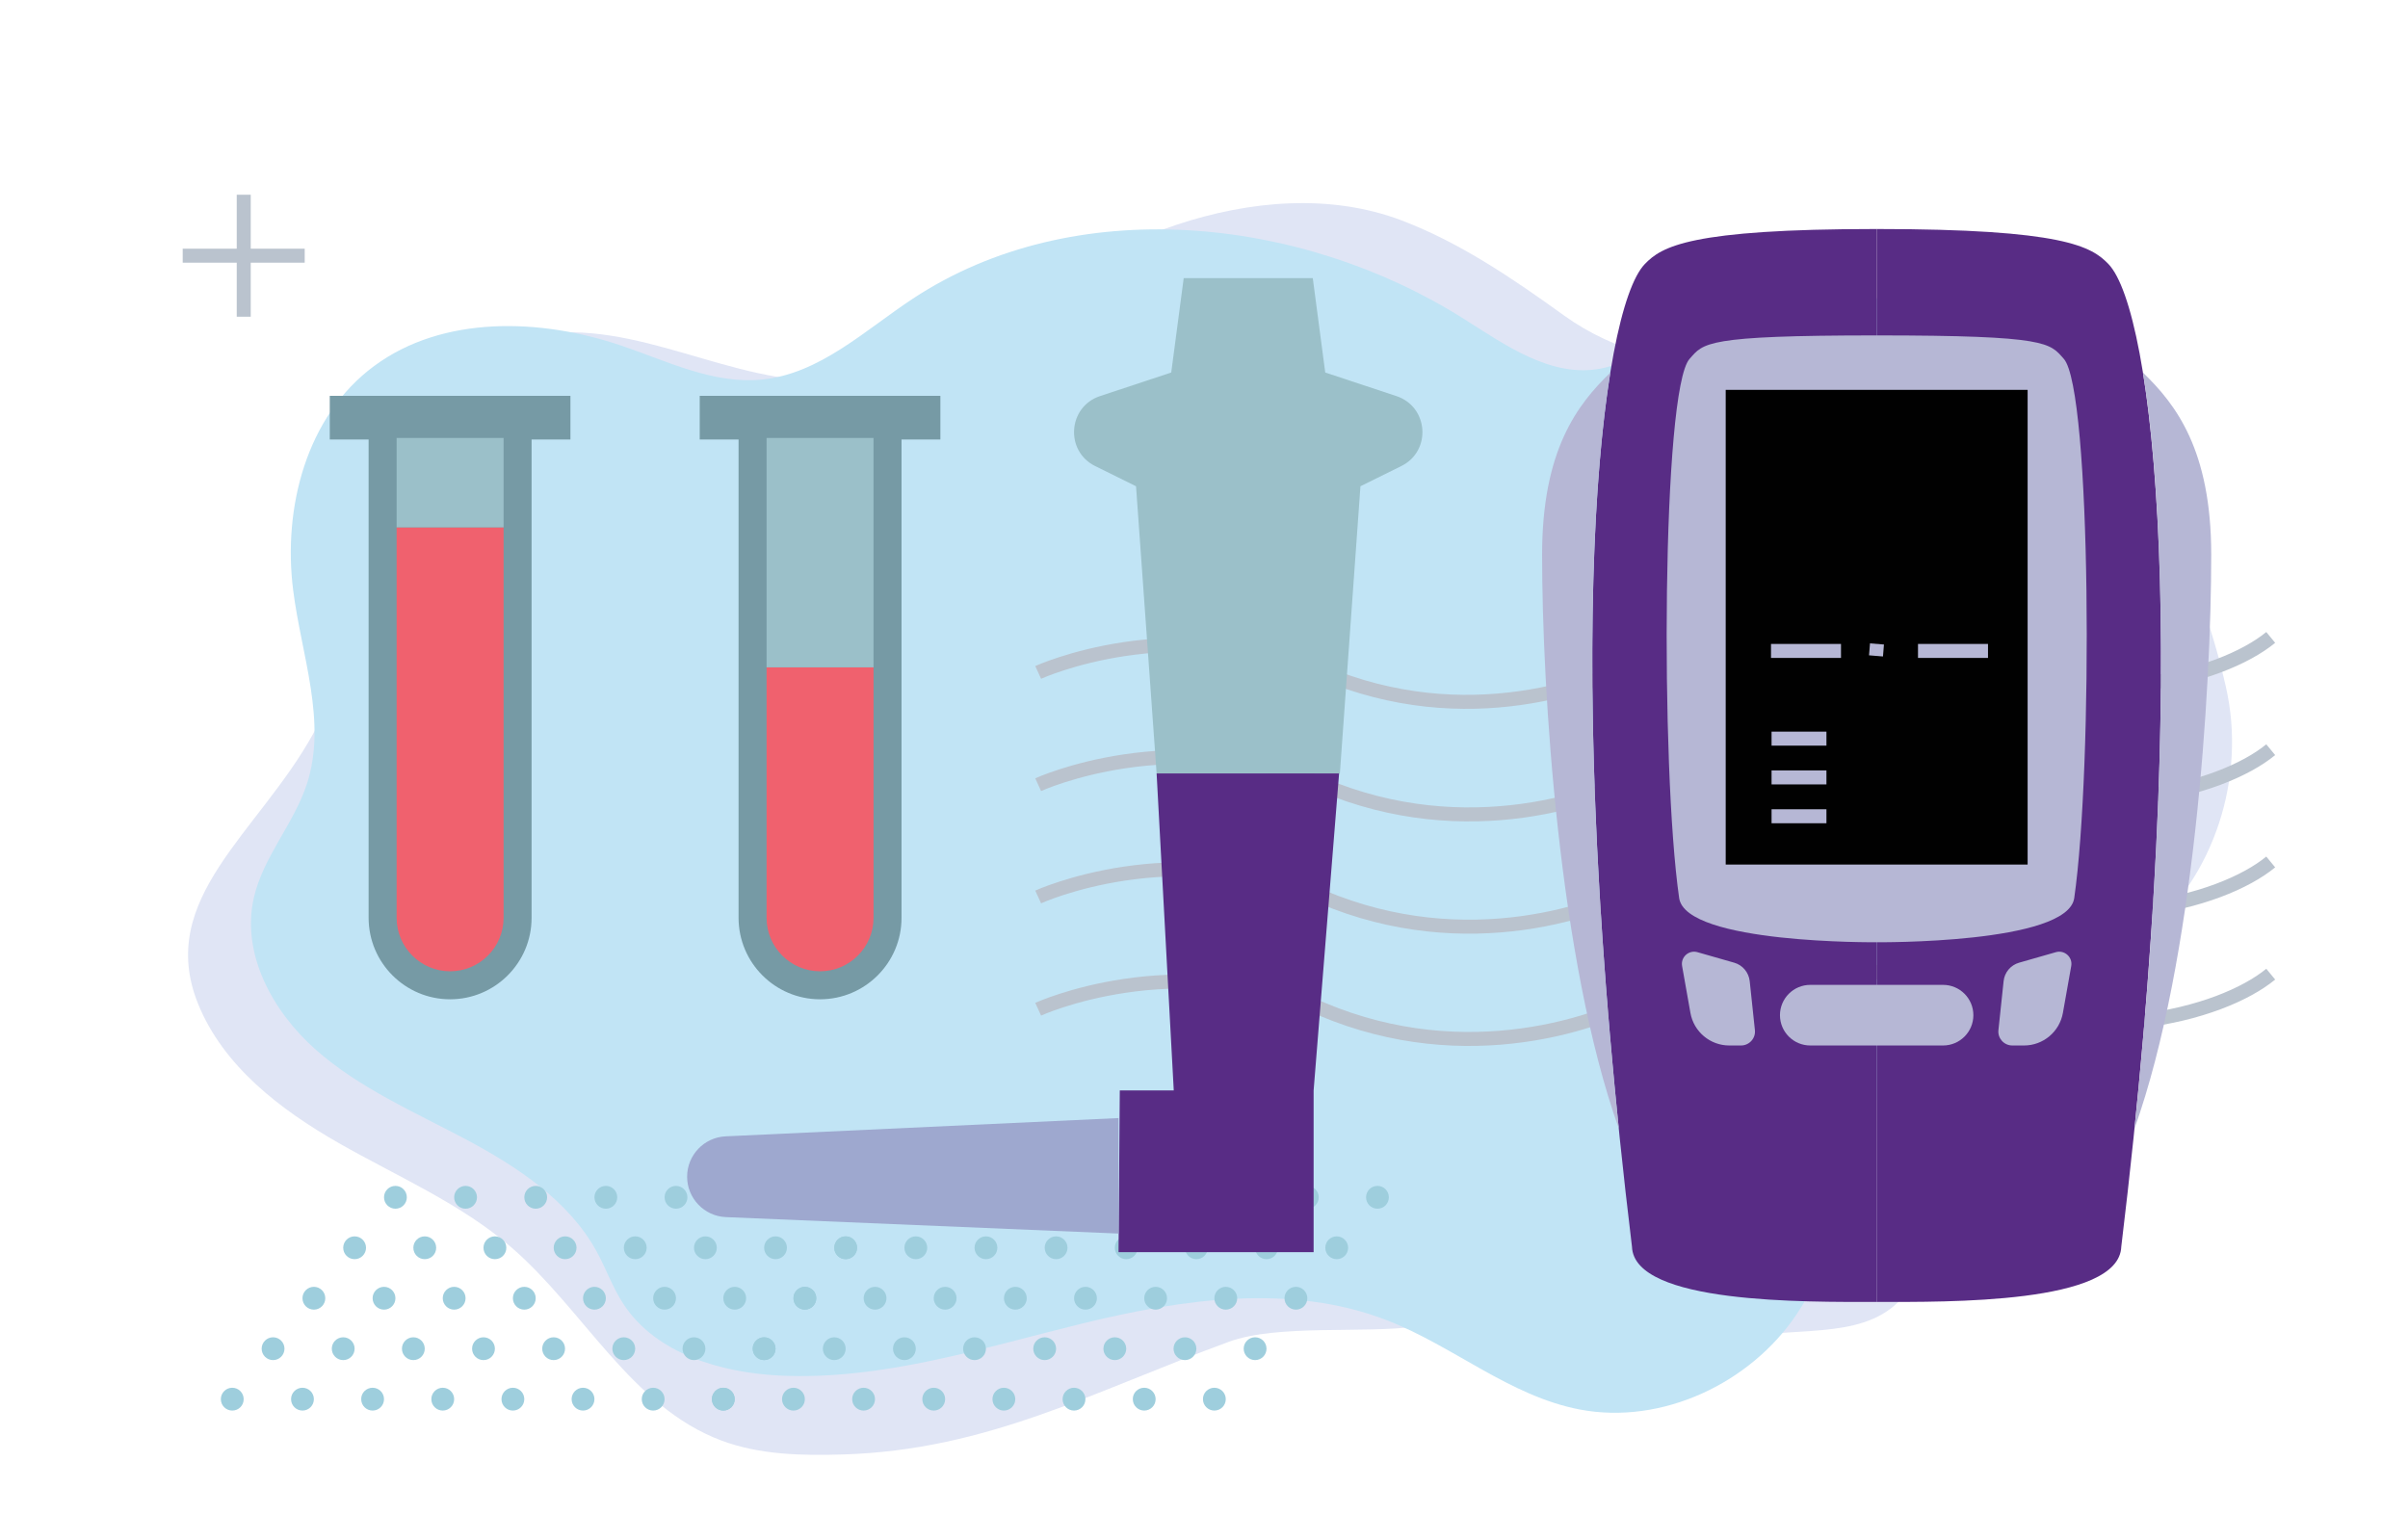 <svg width="344" height="220" viewBox="0 0 344 220" fill="none" xmlns="http://www.w3.org/2000/svg">
<path d="M44.71 104.89C36.88 119.02 22.25 128.42 28.29 143.4C31.89 152.32 40.05 158.55 48.41 163.32C56.76 168.09 65.78 171.93 73.06 178.22C83.43 187.19 90.2 200.99 103.03 205.8C108.54 207.87 114.57 207.98 120.45 207.8C141.11 207.18 156.15 198.8 175.56 191.7C182.56 189.14 195.01 190.57 202.38 189.5C210.16 188.38 218.06 189.44 225.89 190.07C236.82 190.95 247.83 190.98 258.77 190.16C262.77 189.86 266.99 189.36 270.16 186.91C275.53 182.76 275.81 174.98 277.19 168.33C279.35 157.89 285.46 148.32 294.02 141.96C297.94 139.05 302.34 136.79 306.13 133.71C316.36 125.39 320.92 111.02 317.99 98.16C303.22 33.25 252.38 65.9 223.47 45.1C216.18 39.85 208.66 34.7 200.26 31.5C190.03 27.61 178.47 28.66 168.09 32.11C157.71 35.56 148.25 41.27 138.8 46.78C133.39 49.93 127.8 53.1 121.62 54.06C107.36 56.29 93.52 46.47 79.13 47.56C67.22 48.47 56.68 56.76 50.68 67.09C46.41 74.44 51.17 93.22 44.71 104.89Z" fill="#E0E5F5"/>
<path d="M299.94 73.14C302.81 80.3 304.91 87.72 305.61 95.37C306.38 103.78 306.37 112.66 302.33 120.14C295.88 132.08 280.98 137.44 272.88 148.4C264.34 159.96 264.64 175.91 256.63 187.82C250.07 197.58 237.48 203.62 225.69 201.38C215.67 199.47 207.64 192.32 198.16 188.64C184.49 183.32 169 185.58 154.71 189.07C140.42 192.56 126.09 197.24 111.38 196.53C102.88 196.11 93.74 193.36 89.13 186.41C87.53 184 86.58 181.23 85.18 178.7C81.21 171.52 73.9 166.69 66.53 162.77C59.16 158.85 51.34 155.47 45.12 149.98C38.9 144.49 34.45 136.24 36.26 128.28C37.58 122.45 41.98 117.7 43.84 112.01C46.75 103.1 43.05 93.6 41.88 84.32C40.4 72.57 43.73 59.48 53.44 52.3C63.24 45.04 77.16 45.44 88.79 49.39C95.36 51.62 101.93 54.92 108.85 54.23C117.12 53.41 123.53 47.2 130.41 42.67C153.4 27.5 185.73 30.81 209.05 45.51C215.04 49.29 221.53 53.96 228.56 52.68C231.62 52.12 234.33 50.47 237.08 49.03C249.18 42.7 264.82 39.03 276.78 45.61C287.83 51.71 296.73 65.12 299.94 73.14Z" fill="#C1E4F5"/>
<path d="M236.35 141.68C236.35 141.68 255.81 132.77 276.92 141.68C297.53 150.38 317.31 145.01 324.39 139.18" stroke="#BAC3CE" stroke-width="2" stroke-miterlimit="10"/>
<path d="M236.35 125.65C236.35 125.65 255.81 116.74 276.92 125.65C297.53 134.35 317.31 128.98 324.39 123.15" stroke="#BAC3CE" stroke-width="2" stroke-miterlimit="10"/>
<path d="M236.35 109.61C236.35 109.61 255.81 100.7 276.92 109.61C297.53 118.31 317.31 112.94 324.39 107.11" stroke="#BAC3CE" stroke-width="2" stroke-miterlimit="10"/>
<path d="M236.35 93.57C236.35 93.57 255.81 84.66 276.92 93.57C297.53 102.27 317.31 96.9 324.39 91.07" stroke="#BAC3CE" stroke-width="2" stroke-miterlimit="10"/>
<path d="M148.31 144.19C148.31 144.19 167.77 135.28 188.88 144.19C209.49 152.89 228.72 146.26 236.35 141.69" stroke="#BAC3CE" stroke-width="2" stroke-miterlimit="10"/>
<path d="M148.31 128.15C148.31 128.15 167.77 119.24 188.88 128.15C209.49 136.85 228.72 130.22 236.35 125.65" stroke="#BAC3CE" stroke-width="2" stroke-miterlimit="10"/>
<path d="M148.31 112.11C148.31 112.11 167.77 103.2 188.88 112.11C209.49 120.81 228.72 114.18 236.35 109.61" stroke="#BAC3CE" stroke-width="2" stroke-miterlimit="10"/>
<path d="M148.31 96.07C148.31 96.07 167.77 87.16 188.88 96.07C209.49 104.77 227.95 97.96 236.35 93.57" stroke="#BAC3CE" stroke-width="2" stroke-miterlimit="10"/>
<path d="M33.18 201.53C32.28 201.53 31.55 200.8 31.55 199.9C31.55 199 32.28 198.27 33.18 198.27C34.08 198.27 34.81 199 34.81 199.9C34.82 200.8 34.09 201.53 33.18 201.53Z" fill="#9ECEDD"/>
<path d="M44.84 199.9C44.84 200.8 44.11 201.53 43.21 201.53C42.31 201.53 41.58 200.8 41.58 199.9C41.58 199 42.31 198.27 43.21 198.27C44.11 198.27 44.84 199 44.84 199.9Z" fill="#9ECEDD"/>
<path d="M53.23 198.27C54.13 198.27 54.86 199 54.86 199.9C54.86 200.8 54.13 201.53 53.23 201.53C52.33 201.53 51.6 200.8 51.6 199.9C51.59 199 52.32 198.27 53.23 198.27Z" fill="#9ECEDD"/>
<path d="M63.25 198.27C64.15 198.27 64.88 199 64.88 199.9C64.88 200.8 64.15 201.53 63.25 201.53C62.35 201.53 61.62 200.8 61.62 199.9C61.62 199 62.35 198.27 63.25 198.27Z" fill="#9ECEDD"/>
<path d="M73.27 198.27C74.17 198.27 74.9 199 74.9 199.9C74.9 200.8 74.17 201.53 73.27 201.53C72.37 201.53 71.64 200.8 71.64 199.9C71.64 199 72.37 198.27 73.27 198.27Z" fill="#9ECEDD"/>
<path d="M83.29 198.27C84.19 198.27 84.92 199 84.92 199.9C84.92 200.8 84.19 201.53 83.29 201.53C82.39 201.53 81.66 200.8 81.66 199.9C81.66 199 82.39 198.27 83.29 198.27Z" fill="#9ECEDD"/>
<path d="M93.31 198.27C94.21 198.27 94.94 199 94.94 199.9C94.94 200.8 94.21 201.53 93.31 201.53C92.41 201.53 91.68 200.8 91.68 199.9C91.68 199 92.41 198.27 93.31 198.27Z" fill="#9ECEDD"/>
<path d="M103.33 198.27C104.23 198.27 104.96 199 104.96 199.9C104.96 200.8 104.23 201.53 103.33 201.53C102.43 201.53 101.7 200.8 101.7 199.9C101.7 199 102.43 198.27 103.33 198.27Z" fill="#9ECEDD"/>
<path d="M39.01 194.32C38.11 194.32 37.38 193.59 37.38 192.69C37.38 191.79 38.11 191.06 39.01 191.06C39.91 191.06 40.64 191.79 40.64 192.69C40.64 193.59 39.91 194.32 39.01 194.32Z" fill="#9ECEDD"/>
<path d="M50.66 192.69C50.66 193.59 49.93 194.32 49.03 194.32C48.13 194.32 47.4 193.59 47.4 192.69C47.4 191.79 48.13 191.06 49.03 191.06C49.93 191.06 50.66 191.79 50.66 192.69Z" fill="#9ECEDD"/>
<path d="M59.05 191.06C59.95 191.06 60.68 191.79 60.68 192.69C60.68 193.59 59.95 194.32 59.05 194.32C58.15 194.32 57.42 193.59 57.42 192.69C57.42 191.79 58.15 191.06 59.05 191.06Z" fill="#9ECEDD"/>
<path d="M69.07 191.06C69.97 191.06 70.7 191.79 70.7 192.69C70.7 193.59 69.97 194.32 69.07 194.32C68.17 194.32 67.44 193.59 67.44 192.69C67.44 191.79 68.17 191.06 69.07 191.06Z" fill="#9ECEDD"/>
<path d="M79.09 191.06C79.99 191.06 80.72 191.79 80.72 192.69C80.72 193.59 79.99 194.32 79.09 194.32C78.19 194.32 77.46 193.59 77.46 192.69C77.46 191.79 78.19 191.06 79.09 191.06Z" fill="#9ECEDD"/>
<path d="M89.11 191.06C90.01 191.06 90.74 191.79 90.74 192.69C90.74 193.59 90.01 194.32 89.11 194.32C88.21 194.32 87.48 193.59 87.48 192.69C87.48 191.79 88.21 191.06 89.11 191.06Z" fill="#9ECEDD"/>
<path d="M99.14 191.06C100.04 191.06 100.77 191.79 100.77 192.69C100.77 193.59 100.04 194.32 99.14 194.32C98.24 194.32 97.51 193.59 97.51 192.69C97.5 191.79 98.23 191.06 99.14 191.06Z" fill="#9ECEDD"/>
<path d="M109.16 191.06C110.06 191.06 110.79 191.79 110.79 192.69C110.79 193.59 110.06 194.32 109.16 194.32C108.26 194.32 107.53 193.59 107.53 192.69C107.52 191.79 108.26 191.06 109.16 191.06Z" fill="#9ECEDD"/>
<path d="M44.84 187.11C45.74 187.11 46.47 186.38 46.47 185.48C46.47 184.58 45.74 183.85 44.84 183.85C43.94 183.85 43.21 184.58 43.21 185.48C43.21 186.38 43.94 187.11 44.84 187.11Z" fill="#9ECEDD"/>
<path d="M56.49 185.48C56.49 186.38 55.76 187.11 54.86 187.11C53.96 187.11 53.23 186.38 53.23 185.48C53.23 184.58 53.96 183.85 54.86 183.85C55.76 183.85 56.49 184.58 56.49 185.48Z" fill="#9ECEDD"/>
<path d="M64.88 187.11C65.78 187.11 66.51 186.38 66.51 185.48C66.51 184.58 65.78 183.85 64.88 183.85C63.98 183.85 63.25 184.58 63.25 185.48C63.25 186.38 63.98 187.11 64.88 187.11Z" fill="#9ECEDD"/>
<path d="M76.53 185.48C76.53 186.38 75.8 187.11 74.9 187.11C74 187.11 73.27 186.38 73.27 185.48C73.27 184.58 74 183.85 74.9 183.85C75.8 183.85 76.53 184.58 76.53 185.48Z" fill="#9ECEDD"/>
<path d="M86.55 185.48C86.55 186.38 85.82 187.11 84.92 187.11C84.02 187.11 83.29 186.38 83.29 185.48C83.29 184.58 84.02 183.85 84.92 183.85C85.82 183.85 86.55 184.58 86.55 185.48Z" fill="#9ECEDD"/>
<path d="M94.94 187.11C95.84 187.11 96.57 186.38 96.57 185.48C96.57 184.58 95.84 183.85 94.94 183.85C94.039 183.85 93.31 184.58 93.31 185.48C93.31 186.38 94.039 187.11 94.94 187.11Z" fill="#9ECEDD"/>
<path d="M106.59 185.48C106.59 186.38 105.86 187.11 104.96 187.11C104.06 187.11 103.33 186.38 103.33 185.48C103.33 184.58 104.06 183.85 104.96 183.85C105.86 183.85 106.59 184.58 106.59 185.48Z" fill="#9ECEDD"/>
<path d="M114.98 187.11C115.88 187.11 116.61 186.38 116.61 185.48C116.61 184.58 115.88 183.85 114.98 183.85C114.079 183.85 113.35 184.58 113.35 185.48C113.35 186.38 114.079 187.11 114.98 187.11Z" fill="#9ECEDD"/>
<path d="M50.66 179.9C49.76 179.9 49.03 179.17 49.03 178.27C49.03 177.37 49.76 176.64 50.66 176.64C51.56 176.64 52.29 177.37 52.29 178.27C52.29 179.17 51.56 179.9 50.66 179.9Z" fill="#9ECEDD"/>
<path d="M60.68 179.9C59.78 179.9 59.05 179.17 59.05 178.27C59.05 177.37 59.78 176.64 60.68 176.64C61.58 176.64 62.31 177.37 62.31 178.27C62.32 179.17 61.59 179.9 60.68 179.9Z" fill="#9ECEDD"/>
<path d="M70.7 179.9C69.8 179.9 69.07 179.17 69.07 178.27C69.07 177.37 69.8 176.64 70.7 176.64C71.6 176.64 72.33 177.37 72.33 178.27C72.34 179.17 71.61 179.9 70.7 179.9Z" fill="#9ECEDD"/>
<path d="M80.73 179.9C79.83 179.9 79.1 179.17 79.1 178.27C79.1 177.37 79.83 176.64 80.73 176.64C81.63 176.64 82.36 177.37 82.36 178.27C82.36 179.17 81.63 179.9 80.73 179.9Z" fill="#9ECEDD"/>
<path d="M90.75 179.9C89.85 179.9 89.12 179.17 89.12 178.27C89.12 177.37 89.85 176.64 90.75 176.64C91.65 176.64 92.38 177.37 92.38 178.27C92.38 179.17 91.65 179.9 90.75 179.9Z" fill="#9ECEDD"/>
<path d="M100.77 179.9C99.87 179.9 99.14 179.17 99.14 178.27C99.14 177.37 99.87 176.64 100.77 176.64C101.67 176.64 102.4 177.37 102.4 178.27C102.4 179.17 101.67 179.9 100.77 179.9Z" fill="#9ECEDD"/>
<path d="M110.79 179.9C109.89 179.9 109.16 179.17 109.16 178.27C109.16 177.37 109.89 176.64 110.79 176.64C111.69 176.64 112.42 177.37 112.42 178.27C112.42 179.17 111.69 179.9 110.79 179.9Z" fill="#9ECEDD"/>
<path d="M120.81 179.9C119.91 179.9 119.18 179.17 119.18 178.27C119.18 177.37 119.91 176.64 120.81 176.64C121.71 176.64 122.44 177.37 122.44 178.27C122.44 179.17 121.71 179.9 120.81 179.9Z" fill="#9ECEDD"/>
<path d="M56.49 172.69C55.59 172.69 54.86 171.96 54.86 171.06C54.86 170.16 55.59 169.43 56.49 169.43C57.39 169.43 58.12 170.16 58.12 171.06C58.12 171.96 57.39 172.69 56.49 172.69Z" fill="#9ECEDD"/>
<path d="M66.51 172.69C65.61 172.69 64.88 171.96 64.88 171.06C64.88 170.16 65.61 169.43 66.51 169.43C67.41 169.43 68.14 170.16 68.14 171.06C68.14 171.96 67.41 172.69 66.51 172.69Z" fill="#9ECEDD"/>
<path d="M76.53 172.69C75.63 172.69 74.9 171.96 74.9 171.06C74.9 170.16 75.63 169.43 76.53 169.43C77.43 169.43 78.16 170.16 78.16 171.06C78.16 171.96 77.43 172.69 76.53 172.69Z" fill="#9ECEDD"/>
<path d="M86.55 172.69C85.65 172.69 84.92 171.96 84.92 171.06C84.92 170.16 85.65 169.43 86.55 169.43C87.45 169.43 88.18 170.16 88.18 171.06C88.18 171.96 87.45 172.69 86.55 172.69Z" fill="#9ECEDD"/>
<path d="M96.57 172.69C95.67 172.69 94.94 171.96 94.94 171.06C94.94 170.16 95.67 169.43 96.57 169.43C97.47 169.43 98.2 170.16 98.2 171.06C98.2 171.96 97.47 172.69 96.57 172.69Z" fill="#9ECEDD"/>
<path d="M106.59 172.69C105.69 172.69 104.96 171.96 104.96 171.06C104.96 170.16 105.69 169.43 106.59 169.43C107.49 169.43 108.22 170.16 108.22 171.06C108.23 171.96 107.49 172.69 106.59 172.69Z" fill="#9ECEDD"/>
<path d="M116.61 172.69C115.71 172.69 114.98 171.96 114.98 171.06C114.98 170.16 115.71 169.43 116.61 169.43C117.51 169.43 118.24 170.16 118.24 171.06C118.25 171.96 117.52 172.69 116.61 172.69Z" fill="#9ECEDD"/>
<path d="M126.64 172.69C125.74 172.69 125.01 171.96 125.01 171.06C125.01 170.16 125.74 169.43 126.64 169.43C127.54 169.43 128.27 170.16 128.27 171.06C128.27 171.96 127.54 172.69 126.64 172.69Z" fill="#9ECEDD"/>
<path d="M103.33 201.53C102.43 201.53 101.7 200.8 101.7 199.9C101.7 199 102.43 198.27 103.33 198.27C104.23 198.27 104.96 199 104.96 199.9C104.96 200.8 104.23 201.53 103.33 201.53Z" fill="#9ECEDD"/>
<path d="M114.98 199.9C114.98 200.8 114.25 201.53 113.35 201.53C112.45 201.53 111.72 200.8 111.72 199.9C111.72 199 112.45 198.27 113.35 198.27C114.25 198.27 114.98 199 114.98 199.9Z" fill="#9ECEDD"/>
<path d="M123.37 198.27C124.27 198.27 125 199 125 199.9C125 200.8 124.27 201.53 123.37 201.53C122.47 201.53 121.74 200.8 121.74 199.9C121.74 199 122.47 198.27 123.37 198.27Z" fill="#9ECEDD"/>
<path d="M133.39 198.27C134.29 198.27 135.02 199 135.02 199.9C135.02 200.8 134.29 201.53 133.39 201.53C132.49 201.53 131.76 200.8 131.76 199.9C131.76 199 132.49 198.27 133.39 198.27Z" fill="#9ECEDD"/>
<path d="M143.41 198.27C144.31 198.27 145.04 199 145.04 199.9C145.04 200.8 144.31 201.53 143.41 201.53C142.51 201.53 141.78 200.8 141.78 199.9C141.78 199 142.51 198.27 143.41 198.27Z" fill="#9ECEDD"/>
<path d="M153.43 198.27C154.33 198.27 155.06 199 155.06 199.9C155.06 200.8 154.33 201.53 153.43 201.53C152.53 201.53 151.8 200.8 151.8 199.9C151.8 199 152.53 198.27 153.43 198.27Z" fill="#9ECEDD"/>
<path d="M163.46 198.27C164.36 198.27 165.09 199 165.09 199.9C165.09 200.8 164.36 201.53 163.46 201.53C162.56 201.53 161.83 200.8 161.83 199.9C161.82 199 162.55 198.27 163.46 198.27Z" fill="#9ECEDD"/>
<path d="M173.48 198.27C174.38 198.27 175.11 199 175.11 199.9C175.11 200.8 174.38 201.53 173.48 201.53C172.58 201.53 171.85 200.8 171.85 199.9C171.84 199 172.58 198.27 173.48 198.27Z" fill="#9ECEDD"/>
<path d="M109.16 194.32C108.26 194.32 107.53 193.59 107.53 192.69C107.53 191.79 108.26 191.06 109.16 191.06C110.06 191.06 110.79 191.79 110.79 192.69C110.79 193.59 110.06 194.32 109.16 194.32Z" fill="#9ECEDD"/>
<path d="M120.81 192.69C120.81 193.59 120.08 194.32 119.18 194.32C118.28 194.32 117.55 193.59 117.55 192.69C117.55 191.79 118.28 191.06 119.18 191.06C120.08 191.06 120.81 191.79 120.81 192.69Z" fill="#9ECEDD"/>
<path d="M129.2 191.06C130.1 191.06 130.83 191.79 130.83 192.69C130.83 193.59 130.1 194.32 129.2 194.32C128.3 194.32 127.57 193.59 127.57 192.69C127.57 191.79 128.3 191.06 129.2 191.06Z" fill="#9ECEDD"/>
<path d="M139.22 191.06C140.12 191.06 140.85 191.79 140.85 192.69C140.85 193.59 140.12 194.32 139.22 194.32C138.32 194.32 137.59 193.59 137.59 192.69C137.59 191.79 138.32 191.06 139.22 191.06Z" fill="#9ECEDD"/>
<path d="M149.24 191.06C150.14 191.06 150.87 191.79 150.87 192.69C150.87 193.59 150.14 194.32 149.24 194.32C148.34 194.32 147.61 193.59 147.61 192.69C147.61 191.79 148.34 191.06 149.24 191.06Z" fill="#9ECEDD"/>
<path d="M159.26 191.06C160.16 191.06 160.89 191.79 160.89 192.69C160.89 193.59 160.16 194.32 159.26 194.32C158.36 194.32 157.63 193.59 157.63 192.69C157.63 191.79 158.36 191.06 159.26 191.06Z" fill="#9ECEDD"/>
<path d="M169.28 191.06C170.18 191.06 170.91 191.79 170.91 192.69C170.91 193.59 170.18 194.32 169.28 194.32C168.38 194.32 167.65 193.59 167.65 192.69C167.65 191.79 168.38 191.06 169.28 191.06Z" fill="#9ECEDD"/>
<path d="M179.3 191.06C180.2 191.06 180.93 191.79 180.93 192.69C180.93 193.59 180.2 194.32 179.3 194.32C178.4 194.32 177.67 193.59 177.67 192.69C177.67 191.79 178.4 191.06 179.3 191.06Z" fill="#9ECEDD"/>
<path d="M114.98 187.11C115.88 187.11 116.61 186.38 116.61 185.48C116.61 184.58 115.88 183.85 114.98 183.85C114.08 183.85 113.35 184.58 113.35 185.48C113.35 186.38 114.08 187.11 114.98 187.11Z" fill="#9ECEDD"/>
<path d="M126.64 185.48C126.64 186.38 125.91 187.11 125.01 187.11C124.11 187.11 123.38 186.38 123.38 185.48C123.38 184.58 124.11 183.85 125.01 183.85C125.9 183.85 126.64 184.58 126.64 185.48Z" fill="#9ECEDD"/>
<path d="M135.02 187.11C135.92 187.11 136.65 186.38 136.65 185.48C136.65 184.58 135.92 183.85 135.02 183.85C134.12 183.85 133.39 184.58 133.39 185.48C133.39 186.38 134.12 187.11 135.02 187.11Z" fill="#9ECEDD"/>
<path d="M146.68 185.48C146.68 186.38 145.95 187.11 145.05 187.11C144.15 187.11 143.42 186.38 143.42 185.48C143.42 184.58 144.15 183.85 145.05 183.85C145.95 183.85 146.68 184.58 146.68 185.48Z" fill="#9ECEDD"/>
<path d="M156.7 185.48C156.7 186.38 155.97 187.11 155.07 187.11C154.17 187.11 153.44 186.38 153.44 185.48C153.44 184.58 154.17 183.85 155.07 183.85C155.97 183.85 156.7 184.58 156.7 185.48Z" fill="#9ECEDD"/>
<path d="M165.09 187.11C165.99 187.11 166.72 186.38 166.72 185.48C166.72 184.58 165.99 183.85 165.09 183.85C164.19 183.85 163.46 184.58 163.46 185.48C163.46 186.38 164.19 187.11 165.09 187.11Z" fill="#9ECEDD"/>
<path d="M176.74 185.48C176.74 186.38 176.01 187.11 175.11 187.11C174.21 187.11 173.48 186.38 173.48 185.48C173.48 184.58 174.21 183.85 175.11 183.85C176.01 183.85 176.74 184.58 176.74 185.48Z" fill="#9ECEDD"/>
<path d="M185.13 187.11C186.03 187.11 186.76 186.38 186.76 185.48C186.76 184.58 186.03 183.85 185.13 183.85C184.23 183.85 183.5 184.58 183.5 185.48C183.5 186.38 184.23 187.11 185.13 187.11Z" fill="#9ECEDD"/>
<path d="M120.81 179.9C119.91 179.9 119.18 179.17 119.18 178.27C119.18 177.37 119.91 176.64 120.81 176.64C121.71 176.64 122.44 177.37 122.44 178.27C122.44 179.17 121.71 179.9 120.81 179.9Z" fill="#9ECEDD"/>
<path d="M130.83 179.9C129.93 179.9 129.2 179.17 129.2 178.27C129.2 177.37 129.93 176.64 130.83 176.64C131.73 176.64 132.46 177.37 132.46 178.27C132.46 179.17 131.73 179.9 130.83 179.9Z" fill="#9ECEDD"/>
<path d="M140.85 179.9C139.95 179.9 139.22 179.17 139.22 178.27C139.22 177.37 139.95 176.64 140.85 176.64C141.75 176.64 142.48 177.37 142.48 178.27C142.48 179.17 141.75 179.9 140.85 179.9Z" fill="#9ECEDD"/>
<path d="M150.87 179.9C149.97 179.9 149.24 179.17 149.24 178.27C149.24 177.37 149.97 176.64 150.87 176.64C151.77 176.64 152.5 177.37 152.5 178.27C152.5 179.17 151.77 179.9 150.87 179.9Z" fill="#9ECEDD"/>
<path d="M160.89 179.9C159.99 179.9 159.26 179.17 159.26 178.27C159.26 177.37 159.99 176.64 160.89 176.64C161.79 176.64 162.52 177.37 162.52 178.27C162.52 179.17 161.79 179.9 160.89 179.9Z" fill="#9ECEDD"/>
<path d="M170.91 179.9C170.01 179.9 169.28 179.17 169.28 178.27C169.28 177.37 170.01 176.64 170.91 176.64C171.81 176.64 172.54 177.37 172.54 178.27C172.55 179.17 171.81 179.9 170.91 179.9Z" fill="#9ECEDD"/>
<path d="M180.93 179.9C180.03 179.9 179.3 179.17 179.3 178.27C179.3 177.37 180.03 176.64 180.93 176.64C181.83 176.64 182.56 177.37 182.56 178.27C182.57 179.17 181.84 179.9 180.93 179.9Z" fill="#9ECEDD"/>
<path d="M190.96 179.9C190.06 179.9 189.33 179.17 189.33 178.27C189.33 177.37 190.06 176.64 190.96 176.64C191.86 176.64 192.59 177.37 192.59 178.27C192.59 179.17 191.86 179.9 190.96 179.9Z" fill="#9ECEDD"/>
<path d="M126.64 172.69C125.74 172.69 125.01 171.96 125.01 171.06C125.01 170.16 125.74 169.43 126.64 169.43C127.54 169.43 128.27 170.16 128.27 171.06C128.27 171.96 127.54 172.69 126.64 172.69Z" fill="#9ECEDD"/>
<path d="M136.66 172.69C135.76 172.69 135.03 171.96 135.03 171.06C135.03 170.16 135.76 169.43 136.66 169.43C137.56 169.43 138.29 170.16 138.29 171.06C138.29 171.96 137.56 172.69 136.66 172.69Z" fill="#9ECEDD"/>
<path d="M146.68 172.69C145.78 172.69 145.05 171.96 145.05 171.06C145.05 170.16 145.78 169.43 146.68 169.43C147.58 169.43 148.31 170.16 148.31 171.06C148.31 171.96 147.58 172.69 146.68 172.69Z" fill="#9ECEDD"/>
<path d="M156.7 172.69C155.8 172.69 155.07 171.96 155.07 171.06C155.07 170.16 155.8 169.43 156.7 169.43C157.6 169.43 158.33 170.16 158.33 171.06C158.33 171.96 157.6 172.69 156.7 172.69Z" fill="#9ECEDD"/>
<path d="M166.72 172.69C165.82 172.69 165.09 171.96 165.09 171.06C165.09 170.16 165.82 169.43 166.72 169.43C167.62 169.43 168.35 170.16 168.35 171.06C168.35 171.96 167.62 172.69 166.72 172.69Z" fill="#9ECEDD"/>
<path d="M176.74 172.69C175.84 172.69 175.11 171.96 175.11 171.06C175.11 170.16 175.84 169.43 176.74 169.43C177.64 169.43 178.37 170.16 178.37 171.06C178.37 171.96 177.64 172.69 176.74 172.69Z" fill="#9ECEDD"/>
<path d="M186.76 172.69C185.86 172.69 185.13 171.96 185.13 171.06C185.13 170.16 185.86 169.43 186.76 169.43C187.66 169.43 188.39 170.16 188.39 171.06C188.39 171.96 187.66 172.69 186.76 172.69Z" fill="#9ECEDD"/>
<path d="M196.78 172.69C195.88 172.69 195.15 171.96 195.15 171.06C195.15 170.16 195.88 169.43 196.78 169.43C197.68 169.43 198.41 170.16 198.41 171.06C198.41 171.96 197.68 172.69 196.78 172.69Z" fill="#9ECEDD"/>
<path d="M26.1 36.53H43.53" stroke="#BAC3CE" stroke-width="2" stroke-miterlimit="10"/>
<path d="M34.82 27.82V45.25" stroke="#BAC3CE" stroke-width="2" stroke-miterlimit="10"/>
<path d="M268.09 32.72C241.36 32.72 237.37 35.23 234.97 37.73C228.55 44.42 222.8 92.79 233.14 178.12C233.44 186.32 258.01 186.01 268.09 186.01C268.09 159.85 268.09 32.72 268.09 32.72Z" fill="#582C85"/>
<path d="M231.26 161.24C222.69 137.21 220.3 98.5 220.3 79.25C220.3 64.33 225.33 57.79 230.05 53.24C226.92 72.62 225.91 109.06 231.26 161.24Z" fill="#B6B7D5"/>
<path d="M268.09 32.72C294.82 32.72 298.81 35.23 301.21 37.73C307.63 44.42 313.38 92.79 303.04 178.12C302.74 186.32 278.17 186.01 268.09 186.01C268.09 159.85 268.09 32.72 268.09 32.72Z" fill="#582C85"/>
<path d="M294.83 51.27C292.82 49.02 292.7 47.92 268.1 47.92C243.5 47.92 243.37 49.02 241.37 51.27C237.42 55.7 237.19 109.6 239.88 128.31C240.83 134.88 268.1 134.62 268.1 134.62C268.1 134.62 295.37 134.88 296.32 128.31C299.01 109.6 298.78 55.7 294.83 51.27Z" fill="#B6B7D5"/>
<path d="M289.66 55.7H246.53V123.52H289.66V55.7Z" fill="#010101"/>
<path d="M304.93 161.24C313.5 137.21 315.89 98.5 315.89 79.25C315.89 64.33 310.86 57.79 306.14 53.24C309.27 72.62 310.28 109.06 304.93 161.24Z" fill="#B6B7D5"/>
<path d="M277.58 149.37H258.61C256.22 149.37 254.28 147.43 254.28 145.04C254.28 142.65 256.22 140.71 258.61 140.71H277.58C279.97 140.71 281.91 142.65 281.91 145.04C281.91 147.43 279.97 149.37 277.58 149.37Z" fill="#B6B7D5"/>
<path d="M288.45 137.54L293.69 136.04C294.93 135.68 296.12 136.75 295.89 138.02L294.7 144.72C294.22 147.41 291.88 149.37 289.15 149.37H287.47C286.29 149.37 285.36 148.34 285.49 147.17L286.23 140.18C286.36 138.93 287.24 137.88 288.45 137.54Z" fill="#B6B7D5"/>
<path d="M247.74 137.54L242.5 136.04C241.26 135.68 240.07 136.75 240.3 138.02L241.49 144.72C241.97 147.41 244.31 149.37 247.04 149.37H248.72C249.9 149.37 250.83 148.34 250.7 147.17L249.96 140.18C249.82 138.93 248.95 137.88 247.74 137.54Z" fill="#B6B7D5"/>
<path d="M162.29 69.47L156.46 66.59C152.11 64.45 152.55 58.11 157.15 56.59L167.32 53.22L169.1 39.74H178.32H187.54L189.32 53.22L199.49 56.59C204.09 58.12 204.53 64.45 200.18 66.59L194.35 69.47L191.41 110.51H178.32H165.23L162.29 69.47Z" fill="#9BC0C9"/>
<path d="M165.23 110.5L167.68 155.79H159.97L159.79 178.9H187.66V155.79L191.3 110.5H165.23Z" fill="#582C85"/>
<path d="M159.79 176.24L103.7 173.89C100.61 173.76 98.16 171.21 98.16 168.12C98.16 165.03 100.59 162.49 103.67 162.35L159.79 159.74V176.24Z" fill="#9EA8CF"/>
<path d="M268 93.71L268.14 92" stroke="#B6B7D5" stroke-width="2" stroke-miterlimit="10"/>
<path d="M253.08 105.53H260.92" stroke="#B6B7D5" stroke-width="2" stroke-miterlimit="10"/>
<path d="M253 93H263" stroke="#B6B7D5" stroke-width="2" stroke-miterlimit="10"/>
<path d="M274 93H284" stroke="#B6B7D5" stroke-width="2" stroke-miterlimit="10"/>
<path d="M253.08 111.07H260.92" stroke="#B6B7D5" stroke-width="2" stroke-miterlimit="10"/>
<path d="M253.08 116.62H260.92" stroke="#B6B7D5" stroke-width="2" stroke-miterlimit="10"/>
<path d="M75.94 131.14V62.79H81.49V56.55H75.94H52.66H47.11V62.79H52.66V131.13C52.66 137.55 57.88 142.77 64.3 142.77C70.72 142.77 75.94 137.55 75.94 131.14Z" fill="#769AA5"/>
<path d="M64.3 138.77C60.09 138.77 56.66 135.34 56.66 131.13V75.34H71.94V131.13C71.94 135.35 68.51 138.77 64.3 138.77Z" fill="#F0616E"/>
<path d="M71.94 62.57H56.66V75.34H71.94V62.57Z" fill="#9BC0C9"/>
<path d="M128.79 131.14V62.79H134.34V56.55H128.79H105.51H99.96V62.79H105.51V131.13C105.51 137.55 110.73 142.77 117.15 142.77C123.57 142.77 128.79 137.55 128.79 131.14Z" fill="#769AA5"/>
<path d="M117.15 138.77C112.94 138.77 109.51 135.34 109.51 131.13V95.34H124.79V131.13C124.79 135.35 121.36 138.77 117.15 138.77Z" fill="#F0616E"/>
<path d="M124.79 62.57H109.51V95.34H124.79V62.57Z" fill="#9BC0C9"/>
</svg>
